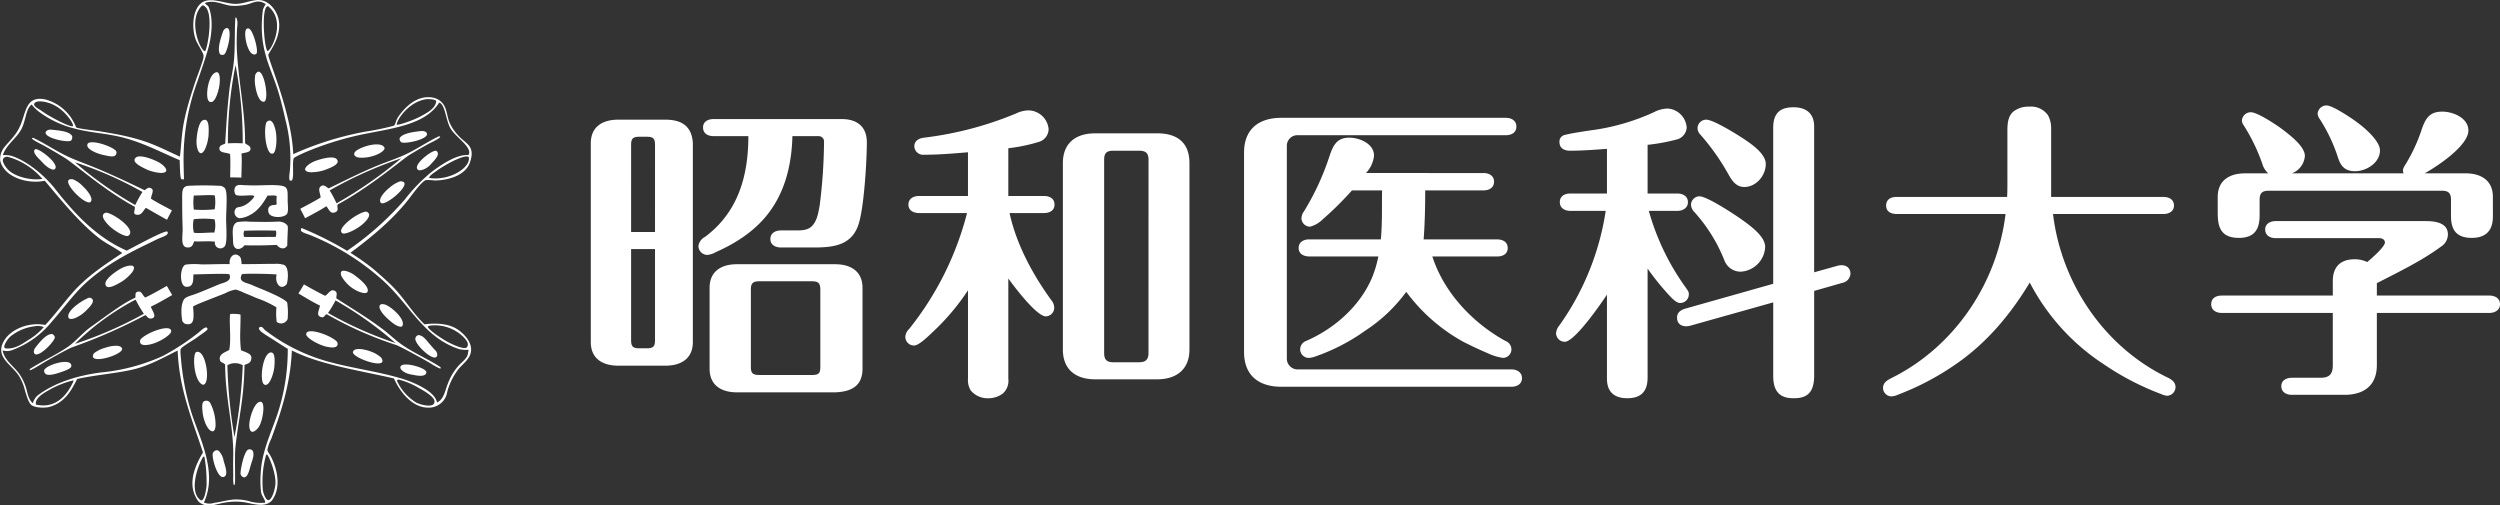 <svg id="グループ_139" data-name="グループ 139" xmlns="http://www.w3.org/2000/svg" xmlns:xlink="http://www.w3.org/1999/xlink" width="580" height="117.275" viewBox="0 0 580 117.275">
  <rect x="0" y="0" width="580" height="117.275" fill="#333333" stroke="none"/>
  <defs>
    <clipPath id="clip-path">
      <rect id="長方形_80" data-name="長方形 80" width="580" height="117.275" fill="none"/>
    </clipPath>
  </defs>
  <g id="グループ_138" data-name="グループ 138" clip-path="url(#clip-path)">
    <path id="パス_1271" data-name="パス 1271" d="M52.247,33.308c-.718.335-1.344.427-1.344,1.126,0,1.114,1.55.87,2.477,1.306.122,1.771.03,3.657.026,5.291,0,.042.054.122.089.122.547,0,1.963.016,2.411.061.045,0,.1-.066.1-.106.009-1.344.171-4.281.009-5.463.671-.284,1.97-.176,2.1-1.027.087-.793-.713-.9-1.257-1.4.084-7.421-1.719-15.26-1.928-22.385-.03-1.084,0-2.622.042-3.675.04-1.116.333-2.141-.167-3.08h-.213v.277c-.206,3.335,0,6.75-.375,10.28-.211,1.93-.7,3.87-.95,5.819-.544,4.578-.769,8.453-1.02,12.853m2.4-18.2a95.016,95.016,0,0,1,1.663,18.154,26.857,26.857,0,0,0-3.438,0A90.889,90.889,0,0,1,54.649,15.1m-2.554-2.533c.779-.887,1.851-5.833.631-6.056-.417-.075-.863.446-1,.84-.586,1.7-1.325,4.041-.713,5.167a.817.817,0,0,0,1.081.049M93.2,33.045c1.173.357,6.213-.793,5.854-2.064-.122-.432-.8-.633-1.229-.591-1.829.188-4.327.507-5.076,1.595a.9.9,0,0,0,.45,1.06m-33.813-20.5c.46-.209.157-1.935-.223-3.218-.333-1.074-1.086-3.345-1.987-2.589-.854.711.314,6.72,2.209,5.807m-.157,4.778a7.573,7.573,0,0,0,.035,2.784c.209,1.45.91,3.645,1.973,3.49,1.466-.26-.274-9.534-2.008-6.274M48.961,23.677c.8-.019,1.318-1.421,1.609-2.385.561-1.851.636-4.227-.143-4.536-1.708-.08-2.657,4.032-2.28,6.04.127.558.394.9.814.882M85.133,36.5c1.968-.244,4.109-1.328,4.091-2.17-.605-1.6-4.731-.605-6.476.563-.474.345-.687.732-.5,1.109.338.722,1.865.624,2.89.5m-37.6-1.827a10.114,10.114,0,0,0,.84-3.159c.084-1.642.206-4.166-1.22-3.654-1.091.368-1.525,3.356-1.567,4.916-.045,1.708.734,4.055,1.947,1.9m24.449,5.284a10.313,10.313,0,0,0,3.232-.478c1.541-.575,3.908-1.464,2.876-2.571-.769-.854-3.689-.07-5.134.507-1.588.64-3.434,2.282-.973,2.543m-8.561-4.4c.666-.38.959-3.528.446-5.575-.8-3.138-1.982-1.679-2.024-1.679-.837,1.761-.084,8.2,1.579,7.255M96.994,39.4c.382.326,1.9-.108,2.911-1.238.748-.837,2.411-2.378,1.344-3.138-.713-.511-5.753,3.3-4.255,4.377m-4.2,2.676a7.55,7.55,0,0,0-2.414,1.452c-1.156.919-2.718,2.65-2.041,3.5.971,1.147,8.183-5.1,4.454-4.951m-7.871,7.013c-1.942.164-7.123,4.062-5.47,5.022.666.387,3.535-.948,5.04-2.428,2.308-2.266.45-2.557.429-2.594M42.37,52.86c.084,1.872-.734,4.841,1.494,4.534.7-.1.952-.673,1.163-1.407,1.426.117,3.12-.124,4.843.084a1.285,1.285,0,0,0,2.367.915c.561-1.215.185-4.757.228-6.661.084-2.953.333-6.051-.349-6.734a1.8,1.8,0,0,0-1.41-.49,68.077,68.077,0,0,0-7.067.012c-1.513.152-1.37,1.494-1.37,3.291,0,2.031.019,4.032.1,6.457m2.6-7.52c1.553.04,3.774-.19,4.865,0a10.246,10.246,0,0,1-.026,3.218,27.618,27.618,0,0,1-4.839.066,12.171,12.171,0,0,1,0-3.284m-.028,5.517a21.471,21.471,0,0,1,4.846.021,6.282,6.282,0,0,1-.063,3.084c-1.426-.066-3.438.239-4.738.021a6.825,6.825,0,0,1-.045-3.127m19.583-7.862c-2.514-.188-4.564.19-8.786-.094a1.782,1.782,0,0,0-1.006.281,1.643,1.643,0,0,0,0,2.052c1.217.417,3.361-.12,4.187.19.338.129-.748,1.257-1.461,1.768-1.548,1.109-2.259.652-2.721,1.154a1.4,1.4,0,0,0,.809,2.28,5.687,5.687,0,0,0,2.432-.746c1.886-.912,3.173-2.883,4.1-4.52.671.077,1.757-.176,2.132.192a6.841,6.841,0,0,0,0,1.825,1.271,1.271,0,0,1-.793.178c-.976.162-1.412.661-1.1,1.785.34,1.21,3.23,1.306,4.166.41.542-.514.258-2.12.258-3.389,0-2.535.131-3.2-2.219-3.368M56.72,56.9c2.226.075,4.808.038,7.491-.084.586.84,1.851,1.236,2.446.106.045-4.754.471-4.349-.535-5.118a2.912,2.912,0,0,0-1.51-.4c-2.751.148-4.621.042-6.549.042a11.757,11.757,0,0,0-3.026.084c-1.426.615-.98,2.681-.98,4.222a6.386,6.386,0,0,0,.089.983c.38,1.508,1.862,1.182,2.573.169m-.061-3.368c2.179-.075,4.987-.108,7.377-.021a3.385,3.385,0,0,1-.066,1.45c-2.012,0-5.425.052-7.311,0a1.847,1.847,0,0,1,0-1.428m-8.73,34.6c.441-2.09-.575-7.053-2.374-6.469-.952.307-.673,6.79,1.506,7.595.5,0,.732-.49.868-1.126m13.522,1.135c1.093.352,2.069-2.657,2.2-4.163.127-1.6.181-3.53-.91-3.324l.052-.028c-1.513.284-2.256,4.187-2,6.241.082.579.2,1.123.666,1.274M50.012,98.8a11.129,11.129,0,0,0-1.152-5.132,1.056,1.056,0,0,0-1.4-.629c-.788.267-.509,1.792-.469,2.526.167,1.837,1.168,4.452,2.329,4.5.467.021.643-.673.687-1.264m7.825-.045c.127,2.693,1.973.926,2.477-.185.708-1.539,1.234-5.008.288-5.334-1.494-.352-2.805,3.788-2.765,5.519m-.171,5.524c-1.011.183-1.97,4.977-1.844,5.7a.976.976,0,0,0,.748.751c.938.171,1.349-1.921,1.642-2.922.42-1.3.823-2.263.446-3.192a.9.9,0,0,0-.992-.34m-6.9.349c-.546-.45-1.36.1-1.417.72-.122,1.323,1.163,5.566,2.463,5.327,1.344-.258.364-2.693.07-3.795a4.253,4.253,0,0,0-1.116-2.252m43.926-58.25c.8-1,3.148-4.384,4.184-4.607a13.752,13.752,0,0,1,2.034.11c3.734-.089,7.182-1.461,8.118-4.175,1.351-3.894-.955-4.33-2.634-6.2a10.987,10.987,0,0,1-2.1-3.082c-.5-1.22-.542-2.4-1.046-3.551a3.807,3.807,0,0,0-2.953-2.249c-3.143-.495-5.688,1.529-7.574,4.027-1.288,1.708-.692,2.139-1.471,2.554a61.652,61.652,0,0,1-6.384,1.318,72.624,72.624,0,0,0-16.831,5.24c-.345-9.424-5.732-21.717-5.77-23.007-.131-.366,2.974-3.708,2.463-7.768C64.429,2.6,62.356-.266,59.555.02c-2.062.213-3.4,1.025-5.493.849-2.6-.225-5.868-1.834-7.714.159C44.624,2.8,44.5,6.675,45.386,9.13c.333.985,1.553,2.7,1.811,3.591.183.619-.38,1.923-.673,2.89-.338.969-.8,2.153-1.046,2.873C41.915,28.966,42.41,30.5,41.741,36.343,35.934,33.678,33.6,32.2,24.575,30.7c-2.517-.469-4.144-.516-6.671-1.034a.606.606,0,0,1-.3-.249A10.474,10.474,0,0,0,15.038,25.6a10.269,10.269,0,0,0-4.686-2.566c-4.442-.812-4.306,3.122-5.648,6.094-.964,2.249-2.444,3.483-3.675,5a4.423,4.423,0,0,0-.99,3.089c.84,3.9,6.4,5.575,10.339,4.712,3.943,4.639,7.944,9.692,12.677,13.369,1.677,1.292,3.628,2.132,5.308,3.406-4.323,2.876-8.275,5.484-11.547,9.227C14.764,70.251,12.6,73.186,10.5,75.39,6.475,74.635,2.358,76.5.892,79.138c-2.1,3.668,1.759,5.413,3.478,8.033A11.359,11.359,0,0,1,5.8,90.631c.378,1.18.8,2.8,1.51,3.356.835.622,2.786.666,3.919.478,3.741-.924,5.291-3.79,6.675-6.549,4.107-.9,8.737-1.25,12.759-2.146,3.985-.9,7.37-2.9,10.555-4.442.335,9.014,3.478,16.322,5.871,23.636-2.317,3.872-3.61,7.93-1.023,11.408,2.012,1.78,4.1.427,6.778.127a13.808,13.808,0,0,1,4.055.056c2.477.5,4.67,1.159,6.18-.432,2.266-3.051,1.215-7.4-.211-10.177-.293-.577-.835-1.21-.835-1.59a10.989,10.989,0,0,1,.922-2.615c2.3-6.241,4.421-12.7,4.757-20.436,6.666,3.368,15.724,4.637,23.692,6.5,1.295,2.958,4.17,6.825,8.026,6.767a4.33,4.33,0,0,0,3.964-2.442c.375-.8.347-1.431.683-2.256a15.1,15.1,0,0,1,2.421-4.4c.507-.563,1.522-1.5,1.987-2.146,2.179-2.85-.49-5.707-2.421-6.966-1.8-1.154-4.438-1.513-7.583-1.128-2.892-2.756-4.818-6.27-7.672-9.04-1.421-1.372-2.9-2.7-4.414-3.969a56.546,56.546,0,0,0-5.09-3.577c4.822-3.593,9.619-7.524,13.39-12.281m4.862-5.08c.03-.57,1.224-1.252,1.855-1.729a16.417,16.417,0,0,1,1.632-1.055c1.548-.955,4.979-2.721,5.711-2.055.511,2.472-4.508,5.566-9.2,4.839M98.995,23c1.684-.019,2,.23,2.209.434-.122,1.8-2.32,2.84-3.746,3.624-1.593.858-5.106,2.048-5.409,1.869-.106-.941,2.732-5.39,6.945-5.927M62.168,1.43c4.384,3.422.694,10.391-.059,10.391S60.479,1.47,62.168,1.43M46.763,1.4c.216-.235.584-.159.964.281,1.912,2.05.228,10.376-.206,10.2-1.027-.159-4-7.025-.758-10.484M8.107,23.837c.769-.7,3.23-.115,4.447.558,2.585,1.252,4.658,4.412,4.363,4.855s-5.247-2.034-7.3-3.549c-.586-.453-2.273-1.163-1.51-1.865M1.718,39.192C1.3,38.7-.1,36.983,1.2,36.453c.546-.22.645.026.793-.023a16.3,16.3,0,0,1,7.85,5.083c-3.063.429-6.739-.687-8.122-2.32m.546,39a10.947,10.947,0,0,1,5.8-2.5,3.485,3.485,0,0,1,2.076.195,13.82,13.82,0,0,1-3.159,2.73c-1.656,1.027-3.457,2.458-5.664,2.2-.912-.108.321-2,.95-2.618M16.982,88.581c-1.384,3.007-4.027,6.338-8.638,5.282-.3-1.391,1.548-2.55,2.974-3.338A22.293,22.293,0,0,1,16.767,88.3c.49-.108.216.164.216.277m29.638,27.5c-2.754-1.729-.976-7.67.521-10.1.026-.08.267-.056.3.061a34.143,34.143,0,0,1,.476,6.687c-.127,1.187-.546,3.551-1.295,3.354M63.9,112.3c-.087,1.217-.793,3.671-1.632,3.729-.626.04-1.2-1.677-1.29-2.338a23.23,23.23,0,0,1,.722-8.012.292.292,0,0,1,.263-.22c.284.033,2.1,4.18,1.937,6.842M96.537,93.378A11.5,11.5,0,0,1,92.2,88.553c-.291-.551.288-.469.415-.469a18.38,18.38,0,0,1,4.757,2.045c.962.53,3.558,1.984,3.431,3.112-.124,1.6-3.518.556-4.271.136m3.429-17.859a9.458,9.458,0,0,1,7.644,2.749c.5.556,1.344,1.431.722,2.285-.521.713-3.666-.72-5.172-1.637-.922-.568-3.387-2.127-3.877-3.028-.148-.272.6-.364.683-.368M80.524,58.184A79.774,79.774,0,0,0,70.08,52.939c-.307-.129-.258.49-.258.523.021.443,1.7.88,2.2,1.1A57.192,57.192,0,0,1,89.46,65.64c6.033,5.789,9.126,12.75,17.092,15.365a8.26,8.26,0,0,0,2.167.157c-.293,1.4-.019,1.518-1.961,3.274a13.158,13.158,0,0,0-2.85,4.553c-.668,1.607-.861,3.567-2.5,4.384a3.887,3.887,0,0,0-.924-1.663c-1.426-1.616-4.707-3.082-7.013-3.793-5.873-1.827-12.236-2.5-18.274-4.3a42.316,42.316,0,0,1-13.707-7.029c-.319-.27-.464-.652-.887-.762a.6.6,0,0,0-.392.1c-.612.525,1.034,1.527,2.193,2.245,1.379.851,3.947,2.564,4.358,2.74a47.388,47.388,0,0,1-2.388,15.131c-1.55,4.55-3.624,8.782-3.877,13.569a23.728,23.728,0,0,0,.073,4.592c.167.962,1.152,1.933.908,2.423a9.65,9.65,0,0,1-3.331-.253,11.108,11.108,0,0,0-3.244-.493c-1.71-.045-3.4.561-5.176.769a3.4,3.4,0,0,1-2.423-.07c3.356-7.144-1.229-15.321-3.033-21.311a58.23,58.23,0,0,1-2.294-12.213,12.437,12.437,0,0,1-.1-2c.253-.626,3.037-2.148,3.9-2.815,1.173-.905,2.458-1.607,2.367-1.949-.246-.938-1.51.429-2.219.976A54.125,54.125,0,0,1,37.749,82.6,44.754,44.754,0,0,1,23.5,86.4c-5.746.736-10.953,2.453-14.774,5.345a3.622,3.622,0,0,0-1.091,1.8c-1.006-.781-1.245-2.308-1.539-3.4a11.8,11.8,0,0,0-1.5-3.23c-1.257-1.9-3.532-3.2-3.992-5.62a3.479,3.479,0,0,0,2.153-.047A21.33,21.33,0,0,0,12.04,74.6c2.6-2.93,4.761-6,7.4-8.516,4.4-4.144,9.373-6.891,14.908-9.548.8-.387,1.8-.917,2.728-1.3.668-.281,2.32-.769,1.733-1.52-.6-.286-6.413,2.861-9.391,4.428-6.919-2.991-12.075-8.5-16.6-14.284C10.6,41,6.536,37.422,2.677,36.157a6.8,6.8,0,0,0-2.022-.171c.924-2.695,3.434-3.964,4.515-6.464.889-2.048.863-4.245,2.174-5.28a9.068,9.068,0,0,0,2.141,2,22.894,22.894,0,0,0,7.8,3.577c2.85.781,5.913,1.018,8.972,1.59,6,1.112,10.606,3.736,15.429,5.749.045.753.054,4.5.434,4.426.192-.038.568.192.561-.127-.026-1.145-.08-2.681-.08-3.256a52.385,52.385,0,0,1,3.335-19.669c.884-2.646,1.579-4.56,2.331-7.142.884-3.035,1.262-7.187.127-9.806-.167-.364-1.208-.819-.607-.987,2.113-.6,3.9.5,5.824.739a12.232,12.232,0,0,0,3.12-.188C58.575.9,59.708-.381,61.655.963A6.1,6.1,0,0,0,61,2.235c-1.135,8.833,1.609,12.858,3.455,18.7.713,2.254,1.278,4.684,1.825,7.1a35.335,35.335,0,0,1,.985,11.448c-.08.654-.345,2.367.066,2.416,0,0,.319.042.394-.054.572-.706,0-4.25.439-5.132.213-.436,6.825-3.483,14.65-5.254,7.28-1.647,15.644-2.137,19.083-7.667,1.419.474,1.485,4.032,2.622,6,1.18,2.041,5.052,4.32,4.236,6.061-.195.413-2.085-.924-8.648,4.053a38.678,38.678,0,0,0-6.166,6.354A69,69,0,0,1,80.524,58.184M58.737,66.245c-1.515-.746-3.6-.7-2.622-2.6-.021-.274,7.935-.087,8.071.056-.5,1.8.809,3.894,2.3,2.259.228-.246.788-3.95-.636-4.52a5.837,5.837,0,0,0-2.017-.232c-2.559.007-5.763.094-7.775.061-.082-.678-.061-1.41-.49-1.813-1.234-1.086-2.519.211-2.27,1.822-2.01-.049-4.447.07-6.586.063a15.826,15.826,0,0,0-3.624.045c-1.386.41-1.543,5,.07,5.141,1.93.167,1.632-1.858,1.719-2.862,2.81-.066,8.144-.256,8.336-.021.727,1.663-1.457,1.944-2.381,2.322-2.179.891-3.565,1.529-5.491,2.242-1.147.425-2.285.65-2.66,1.278-.964,1.508-.474,4.5-.4,4.886s.342.455.6.744c2.261.584,2.127-1.245,1.916-3.966-.019-.277,5.162-2.184,7.47-3.127a7.851,7.851,0,0,1,2.4-.84,9.834,9.834,0,0,1,1.956.748c1.177.464,2.948,1.236,2.948,1.236A23.519,23.519,0,0,1,64.131,71.3a15.6,15.6,0,0,0,.066,3.368,1.619,1.619,0,0,0,2.535-.661,15.974,15.974,0,0,0-.106-3.837c-.98-1.257-6.924-3.474-7.89-3.924m-.5,17.331c.378-1.374-.495-1.581-2.32-2.322-.371-3.03-.077-5.1-.113-8.2a.2.2,0,0,0-.1-.12,10.546,10.546,0,0,0-2.228-.1.1.1,0,0,0-.1.087c-.223,2.005.3,6.014-.2,8.273-.926.511-2.327.938-2.184,2.146.11.9.823.647,1.243,1.271.045,7.989,1.966,14.305,1.883,21.065-.045,1.457-.035,3.152,0,4.653a9.658,9.658,0,0,0,.084,2.1c.073.077.113.091.258,0,.218-.469-.075-6.307.152-8.566.692-6.823,1.951-10.733,2.111-19.01-.1-.446,1.234-.272,1.5-1.281M54.4,101.411a114.174,114.174,0,0,1-1.642-16.676,3.521,3.521,0,0,1,3.563.007A112.063,112.063,0,0,1,54.4,101.411M78.319,47.449c6.537-3.509,12.75-8.6,16.024-11.061.865-.652,4.625-2.784,5.566-3.258,1-.5,2.364-1.21,2.193-1.438a.378.378,0,0,0-.342-.042c-3.014,1.435-5.338,3.2-8.6,4.588-1.785.758-3.614,1.377-5.439,2.111C83.461,40.1,80.2,41.8,76.227,43.712c-.617-.429-1.051-.91-1.663-.572-.98.537-.228,1.7-.183,2.672-1.5.957-3.19,1.79-4.623,2.575-.038.021-.082.106-.068.134.253.455.882,1.637,1.051,2.031.016.038.1.052.138.033,1.182-.643,3.835-2.024,4.792-2.728.561.417.854,1.851,2,1.426,1.1-.41.455-1.138.645-1.834m-.242-.274a24.9,24.9,0,0,0-1.593-3,95.214,95.214,0,0,1,16.6-7.44A100.205,100.205,0,0,1,78.078,47.174M16.335,32.693c.375-.113.525-.9.371-1.192-.748-1.088-3.044-1.234-4.879-1.424-.425-.042-1.107.162-1.227.591-.359,1.271,4.562,2.378,5.735,2.024M24.183,36c1.011.2,2.3.591,2.693-.1a.782.782,0,0,0-.2-1.121c-1.644-1.3-6.607-2.634-6.41-1.053-.08.837,1.968,1.881,3.915,2.275m9.971,3.37a10.184,10.184,0,0,0,3.176.755c2.477-.049.779-1.844-.748-2.613-1.4-.7-4.231-1.733-5.071-.948-1.126,1.013,1.154,2.1,2.643,2.805M8.1,34.668c-.744.781,1.077,2.252,1.825,3.091,1.011,1.128,2.35,1.844,2.735,1.518,1.5-1.074-3.952-5.247-4.56-4.609M19.232,43.22a6.439,6.439,0,0,0-2.3-1.616c-3.687-.584,2.723,6.251,4.088,5.252.734-.8-.7-2.636-1.785-3.636m5.409,6.105c-.023.035-1.9.206.263,2.615,1.407,1.574,4.231,3.173,4.869,2.747,1.982-1.323-3.2-5.073-5.132-5.362m15.14-.579c-1.431-.783-3.249-1.686-4.745-2.643.04-.976.844-1.963.04-2.409-.612-.34-.915,0-1.532.434-3.969-1.914-7.543-3.612-11.8-5.369-1.822-.729-3.246-1.25-5.036-2.005-3.26-1.391-5.915-3.309-8.932-4.745a.378.378,0,0,0-.335.04c-.171.232,1.189.936,2.188,1.44.943.474,5.043,2.864,5.927,3.488,3.073,2.167,9.157,7.477,15.7,10.986.188.7-.661,1.717.5,1.865,1.2.148,1.555-1.192,2.111-1.609.068.042,3.612,2.085,4.794,2.723.035.021.124.007.136-.03.171-.394.8-1.576,1.051-2.031.016-.026-.026-.113-.066-.134m-8.406-1.175a88.307,88.307,0,0,1-14-9.924,84.364,84.364,0,0,1,15.67,6.889,28.2,28.2,0,0,0-1.675,3.035M12.707,78.362c.1-.375-.375-.849-.706-.877-1.321.059-2.707,1.766-3.837,3.218-.258.338-.455,1.023-.152,1.356.889.98,4.372-2.512,4.7-3.7M20,72.034c.727-.734,1.851-1.839,1.485-2.545a.849.849,0,0,0-1.187-.279c-1.7.76-5.216,3.185-4.316,4.642.652.525,2.622-.408,4.018-1.818m8.27-6.708a10.288,10.288,0,0,0,2.421-2.193c1.36-2.066-1.081-1.682-2.582-.861-1.365.751-3.821,2.507-3.65,3.645.2,1.5,2.385.237,3.811-.591M10.246,85.994c0,1.6,2.437.816,3.507.471,2.782-.9,2.857-1.274,2.786-1.771-.368-1.8-6.293.145-6.293,1.3m14.026-5.27A6.952,6.952,0,0,0,21.76,82c-1.658,2.9,7.015.286,6.56-1.147-.359-1.025-2.657-.622-4.048-.129m8.275-1.9c.021.038-.708,1.787,2.442,1.046,2.062-.486,4.707-2.212,4.731-2.99.047-1.94-6.009.371-7.173,1.944m6.065-12.44c-1.426.8-3.284,1.876-4.893,2.636-.8-.551-.788-1.689-1.9-1.3-.659.228-.188,1.271-.535,1.41-2.418.962-6.664,4.187-10.414,6.863-1.588,1.159-3.413,3.272-5,4.384C12.96,82.4,9.836,83.75,7.019,85.546a.373.373,0,0,0-.145.31c.106.265,2.27-1.123,3.225-1.7.9-.549,5.688-3.265,6.713-3.614a123,123,0,0,0,16.8-7.377c.434-.223.556,1.051,1.733.664s-.263-2.022-.324-2.714c1.107-.441,3.68-1.958,4.853-2.62.035-.021.07-.1.047-.134-.244-.352-.91-1.513-1.163-1.968-.016-.028-.113-.035-.148-.014M17.388,79.774A59.255,59.255,0,0,1,31.456,69.51,31.856,31.856,0,0,0,33.377,72.8a91.627,91.627,0,0,1-15.989,6.971m83.886,3.016c.314-.324.136-1.063-.176-1.389-2.139-2.24-2.66-3.544-4.034-3.661a.958.958,0,0,0-.713.948c.176,1.482,4.008,5.059,4.923,4.1m-8.012-7.046c1.006-1.29-1.86-4.14-3.7-5-.521-.223-1.2-.277-1.424.059-.425.633.57,1.935,1.278,2.636,1.506,1.482,2.962,2.608,3.842,2.3M81.329,66.539c1.288,1.023,3.422,1.888,3.908,1.215.6-1.1-1.689-2.944-2.932-3.882-1.367-1.03-4.051-1.886-3,.357a9.2,9.2,0,0,0,2.022,2.31M92.887,85.22c-.08.495.887,1.356,2.376,1.635,1.1.206,3.5.828,3.657-.471.129-1.07-5.99-2.761-6.033-1.163m-6.945-3.7c-1.384-.511-3.671-.952-4.048.068-.476,1.424,8.6,4.489,6.542,1.374a7.419,7.419,0,0,0-2.493-1.442m-14.9-3.924c.049.769,2.744,2.421,4.813,2.857,3.164.668,2.376-1.041,2.395-1.079-1.208-1.529-7.32-3.685-7.208-1.778m-1.724-9.462c1.184.694,3.786,2.28,4.909,2.749-.066.694-.8,2.022-.169,2.458,1.306.9,1.26-.722,1.893-.361a84.643,84.643,0,0,0,15.921,7.046c1.046.354,7.069,3.682,7.977,4.255.966.6,2.306,1.419,2.411,1.154a.378.378,0,0,0-.145-.314c-2.843-1.872-6.178-3.223-9.115-5.331C91.4,78.63,90.3,77.5,88.855,76.413c-3.75-2.826-7.074-4.764-10.839-7.21.04-.758.314-1.349-.3-1.7-.985-.57-1.447.593-2.27,1.131-1.623-.8-3.382-1.759-4.822-2.6-.035-.019-.136-.016-.148.012-.26.453-.945,1.6-1.2,1.951-.026.03.009.115.045.134M77.846,69.7a83.861,83.861,0,0,1,13.911,9.882A88.356,88.356,0,0,1,76.1,72.609,25.13,25.13,0,0,0,77.846,69.7M193.769,61.3H170.957c-3.528,0-6.33,1.583-6.33,5.47V85.553c0,3.886,2.8,5.47,6.33,5.47h22.812c3.6-.145,6.335-1.367,6.335-5.47V66.771c0-3.886-2.808-5.47-6.335-5.47m-3.453,23.821c0,1.438-.359,1.872-1.874,1.872h-12.3c-1.51,0-1.942-.434-1.942-1.872V67.2c0-1.44.432-1.942,1.942-1.942h12.3c1.44,0,1.874.5,1.874,1.942Zm4.965-57.5h-29.72c-1.3,0-2.451.575-2.451,1.942,0,1.44,1.154,2.017,2.451,2.017h8.059c0,9.065-2.306,17.631-10.074,23.387a2.8,2.8,0,0,0-1.513,2.16,2.111,2.111,0,0,0,2.012,2.015,4.708,4.708,0,0,0,2.017-.647c5.038-2.233,9.715-5.327,12.879-9.933,3.457-4.965,4.752-11.01,4.9-16.981h6.117a1.246,1.246,0,0,1,1.22,1.365,124.457,124.457,0,0,1-1.006,14.683c-.288,1.583-.577,3.6-1.8,4.82-1.009,1.009-2.446,1.009-3.814,1.009h-3.382c-1.224,0-2.449.575-2.449,2.015,0,1.367,1.224,1.942,2.449,1.942h7.628c4.388,0,8.634-.432,10.287-5.108,1.37-3.743,2.017-15.112,2.017-19.287,0-3.741-2.376-5.4-5.829-5.4m-40.875.143H143.4c-3.528,0-6.333,1.583-6.333,5.47V79.364c0,3.886,2.805,5.47,6.333,5.47h11.01c3.523,0,6.333-1.583,6.333-5.47V33.235c-.216-3.957-2.592-5.47-6.333-5.47m-2.446,51.167c0,1.44-.432,1.872-1.872,1.872h-1.8c-1.44,0-1.874-.432-1.874-1.872V57.776h5.545Zm0-25.116h-5.545V33.6c0-1.44.434-1.872,1.874-1.872h1.8c1.44,0,1.872.432,1.872,1.872Zm92.687-6.333c0-1.438-1.152-2.015-2.446-2.015h-8.275V34.387a38.678,38.678,0,0,0,6.98-1.44A3.152,3.152,0,0,0,243.282,30a4.768,4.768,0,0,0-4.677-4.391,6.815,6.815,0,0,0-2.88.72,80.756,80.756,0,0,1-21.372,5.613c-1.152.143-2.231.72-2.231,2.015a2.045,2.045,0,0,0,2.231,1.942c3.453,0,6.835-.286,10.217-.575V45.469H213.2c-1.224,0-2.446.577-2.446,2.015,0,1.367,1.222,1.944,2.446,1.944h11.155A71.336,71.336,0,0,1,210.9,76.343a2.666,2.666,0,0,0-.861,1.8,2.01,2.01,0,0,0,2.015,2.015c1.079,0,2.951-1.8,4.534-3.312a52.67,52.67,0,0,0,7.986-9.5V87.857a4.541,4.541,0,0,0,.647,2.735,5.062,5.062,0,0,0,4.032,1.8,5.576,5.576,0,0,0,3.382-1.081,3.916,3.916,0,0,0,1.295-3.453V64.611c1.365,1.872,6.546,8.782,8.709,8.782a2,2,0,0,0,1.942-2.015,2.828,2.828,0,0,0-.722-1.8c-4.313-5.974-8.057-12.884-9.64-20.15H242.2c1.295,0,2.446-.577,2.446-1.944m23.823-16.552H254.076c-4.461,0-7.487,2.231-7.487,6.91V81.092c0,4.677,3.026,6.907,7.487,6.907h14.394c4.388,0,7.482-2.231,7.482-6.907V37.841c0-4.75-2.805-6.91-7.482-6.91m-2.017,50.951c0,1.51-.647,2.16-2.158,2.16h-6.044c-1.513,0-2.088-.65-2.088-2.16V37.049c0-1.51.575-2.085,2.088-2.085H264.3c1.51,0,2.158.575,2.158,2.085Zm36.63-2.805a2.1,2.1,0,0,0-1.44,1.942,2,2,0,0,0,1.944,2.015,4.932,4.932,0,0,0,1.44-.288A45.219,45.219,0,0,0,316.755,76.7a36.448,36.448,0,0,0,9.5-8.995,41.056,41.056,0,0,0,13.1,11.514c1.081.575,3.6,1.8,5.829,2.735a11.961,11.961,0,0,0,3.528,1.079,2,2,0,0,0,1.942-2.015,2.141,2.141,0,0,0-1.435-1.942C341.657,74.9,335.033,67.922,332.3,59.5h15.044c1.295,0,2.446-.575,2.446-1.942,0-1.44-1.152-2.015-2.446-2.015H330.284c.288-3.816.364-7.63.364-11.371h13.526c1.222,0,2.446-.577,2.446-2.015s-1.224-2.015-2.446-2.015H316.9a6.77,6.77,0,0,0,1.874-4.032c0-2.805-3.385-4.173-5.758-4.173-3.164,0-3.887,2.231-4.75,4.822a59.646,59.646,0,0,1-5.758,12.3,2.861,2.861,0,0,0-.572,1.583,2,2,0,0,0,2.012,1.944,6.532,6.532,0,0,0,2.953-1.729,74.816,74.816,0,0,0,6.762-6.692h6.983c-.075,3.741.07,7.628-.289,11.371H303.73c-1.224,0-2.446.575-2.446,2.015,0,1.367,1.222,1.942,2.446,1.942h16.048a26.667,26.667,0,0,1-1.365,4.677c-2.735,6.694-8.709,12.018-15.33,14.9M350.65,85.7H300.923a2.5,2.5,0,0,1-2.374-2.374V33.739a2.446,2.446,0,0,1,2.374-2.376h48.432c1.295,0,2.446-.575,2.446-2.015,0-1.367-1.152-2.015-2.446-2.015h-52.1c-5.254,0-8.634,2.664-8.634,8.061V81.667c0,5.4,3.38,8.059,8.634,8.059h53.4c1.224,0,2.446-.575,2.446-2.015,0-1.367-1.222-2.015-2.446-2.015M401.026,40.5c.865,1.51,1.8,2.878,3.671,2.878,2.735,0,4.963-2.662,4.963-5.324s-4.03-5.181-6.905-6.98c-1.3-.793-5.47-3.312-6.91-3.312a2.013,2.013,0,0,0-2.017,2.015,2.22,2.22,0,0,0,.647,1.44,52.619,52.619,0,0,1,6.551,9.283M400.02,60.295a4.016,4.016,0,0,0,3.811,2.732,6.011,6.011,0,0,0,5.688-5.756c0-2.519-3.6-5.038-6.047-6.764-1.581-1.079-7.484-4.965-9.213-4.965a2,2,0,0,0-1.942,2.015,2.675,2.675,0,0,0,.863,1.726,37.182,37.182,0,0,1,6.839,11.012m-8.207,7.986c0-.575-.143-.72-.572-1.367a56.113,56.113,0,0,1-8.711-17.99h6.624c1.222,0,2.446-.647,2.446-2.015,0-1.44-1.224-2.015-2.446-2.015h-6.91V33.6a44.482,44.482,0,0,0,6.692-1.224,3.046,3.046,0,0,0,2.376-2.735,4.73,4.73,0,0,0-4.388-4.461,7.237,7.237,0,0,0-3.239.863A51.2,51.2,0,0,1,370.3,30.066c-1.654.218-5.974.865-7.2,1.227a1.558,1.558,0,0,0-1.295,1.726c0,1.367,1.154,1.944,2.376,1.944,2.878,0,5.758-.216,8.634-.434V44.894h-8.491c-1.295,0-2.446.575-2.446,2.015,0,1.367,1.152,2.015,2.446,2.015h8.2A61.628,61.628,0,0,1,361.734,75.55a3.094,3.094,0,0,0-.722,1.726,2.014,2.014,0,0,0,2.017,2.017c2.3,0,8.42-8.852,9.785-10.939v19.5c0,3.453,2.16,4.534,4.682,4.534,2.73,0,4.747-1.081,4.747-4.822V62.31a60.124,60.124,0,0,0,4.6,5.756c1.295,1.44,2.163,2.231,2.951,2.231a2.01,2.01,0,0,0,2.015-2.015m34.474-6.619-5.4,1.51V29.348c0-3.453-2.376-4.461-4.747-4.461-2.521,0-4.752.793-4.752,4.75v36.2l-20.366,5.758c-1.006.286-1.944.863-1.944,2.085,0,1.8,1.586,2.3,3.1,1.872l19.214-5.4V87.209c0,4.318,2.231,5.181,4.752,5.181,2.589,0,4.747-.793,4.747-5.254V67.491l6.551-1.872a2.3,2.3,0,0,0,1.869-2.087c0-1.726-1.51-2.3-3.021-1.869M502.71,87.5c-14.608-7.123-24.468-21.8-26.41-37.852h25.617c1.224,0,2.449-.577,2.449-1.944,0-1.438-1.149-2.015-2.449-2.015H475.868V29.853a6.325,6.325,0,0,0-.72-3.094,4.8,4.8,0,0,0-4.391-2.015,5.577,5.577,0,0,0-3.668,1.152c-1.224,1.079-1.37,2.735-1.37,4.388V42.23c0,1.152,0,2.3-.07,3.455h-25.62c-1.367,0-2.446.577-2.446,2.015,0,1.367,1.079,1.944,2.446,1.944H465.29c-1.942,16.048-11.8,30.728-26.34,38-1.009.5-2.085,1.079-2.085,2.374a1.984,1.984,0,0,0,1.942,1.944,3.856,3.856,0,0,0,1.44-.361,62.138,62.138,0,0,0,13.526-7.123c7.128-4.9,12.668-11.514,17.131-18.928a50.354,50.354,0,0,0,17.127,18.928,62.832,62.832,0,0,0,13.456,6.98,3.843,3.843,0,0,0,1.295.359,2.043,2.043,0,0,0,1.942-2.015c0-1.224-1.079-1.872-2.015-2.3m16.7-32.311c3.884,0,4.822-2.3,4.822-5.254v-3.6c0-1.51.572-2.085,2.087-2.085h40.228c1.508,0,2.083.575,2.083,2.085v3.743c0,2.878.936,5.108,4.822,5.108,3.816,0,4.9-2.3,4.9-4.965V45.685c0-3.886-2.808-5.47-6.333-5.47h-9.5c2.878-1.583,10.147-6.4,10.147-9.931,0-2.951-3.6-4.388-6.044-4.388-2.88,0-3.886,1.438-4.822,4.245a38.549,38.549,0,0,1-3.886,8.275,2.617,2.617,0,0,0-.432,1.079,2.515,2.515,0,0,0,.143.72H531.712a4.686,4.686,0,0,0,3.021-4.03c0-2.158-3.234-4.677-5.322-6.26-1.37-1.009-5.688-3.886-7.2-3.886a2.061,2.061,0,0,0-2.087,1.942,1.906,1.906,0,0,0,.359,1.009,42.327,42.327,0,0,1,4.393,9.068,4.6,4.6,0,0,0,1.365,2.158h-5.395c-3.528,0-6.335,1.583-6.335,5.47v3.528c0,2.951.359,5.972,4.9,5.972m23.026-18.567c.722,2.231,1.872,3.1,3.959,3.1,2.592,0,5.756-1.944,5.756-4.822,0-2.16-3.453-5.181-5.252-6.476-1.295-1.009-5.758-3.959-7.123-3.959a2.061,2.061,0,0,0-2.087,1.942,2.452,2.452,0,0,0,.5,1.224,37.968,37.968,0,0,1,4.245,8.995M577.555,68.57H551.431V65.692c5.036-2.592,10.433-5.181,14.9-8.493a3.357,3.357,0,0,0,1.583-2.805c0-2.449-2.376-3.1-5.111-3.1H527.971c-1.224,0-2.449.577-2.449,1.944,0,1.438,1.224,2.015,2.449,2.015h24.034c.575,0,1.295.288,1.295,1.006,0,.865-2.374,3.1-4.1,4.534a6.711,6.711,0,0,0-2.878-.647c-3.957,0-5.109,2.446-5.109,5.038V68.57H515.448c-1.3,0-2.449.575-2.449,2.015,0,1.367,1.152,2.015,2.449,2.015h25.763V84.761c0,2.015-.79,2.88-2.807,2.88h-6.692c-1.224,0-2.446.575-2.446,1.942,0,1.44,1.222,2.015,2.446,2.015h12.234c4.391,0,7.485-2.087,7.485-6.907V72.6h26.124c1.222,0,2.446-.647,2.446-2.015,0-1.44-1.224-2.015-2.446-2.015" transform="translate(-0.001 0.001)" fill="#fff"/>
  </g>
</svg>

